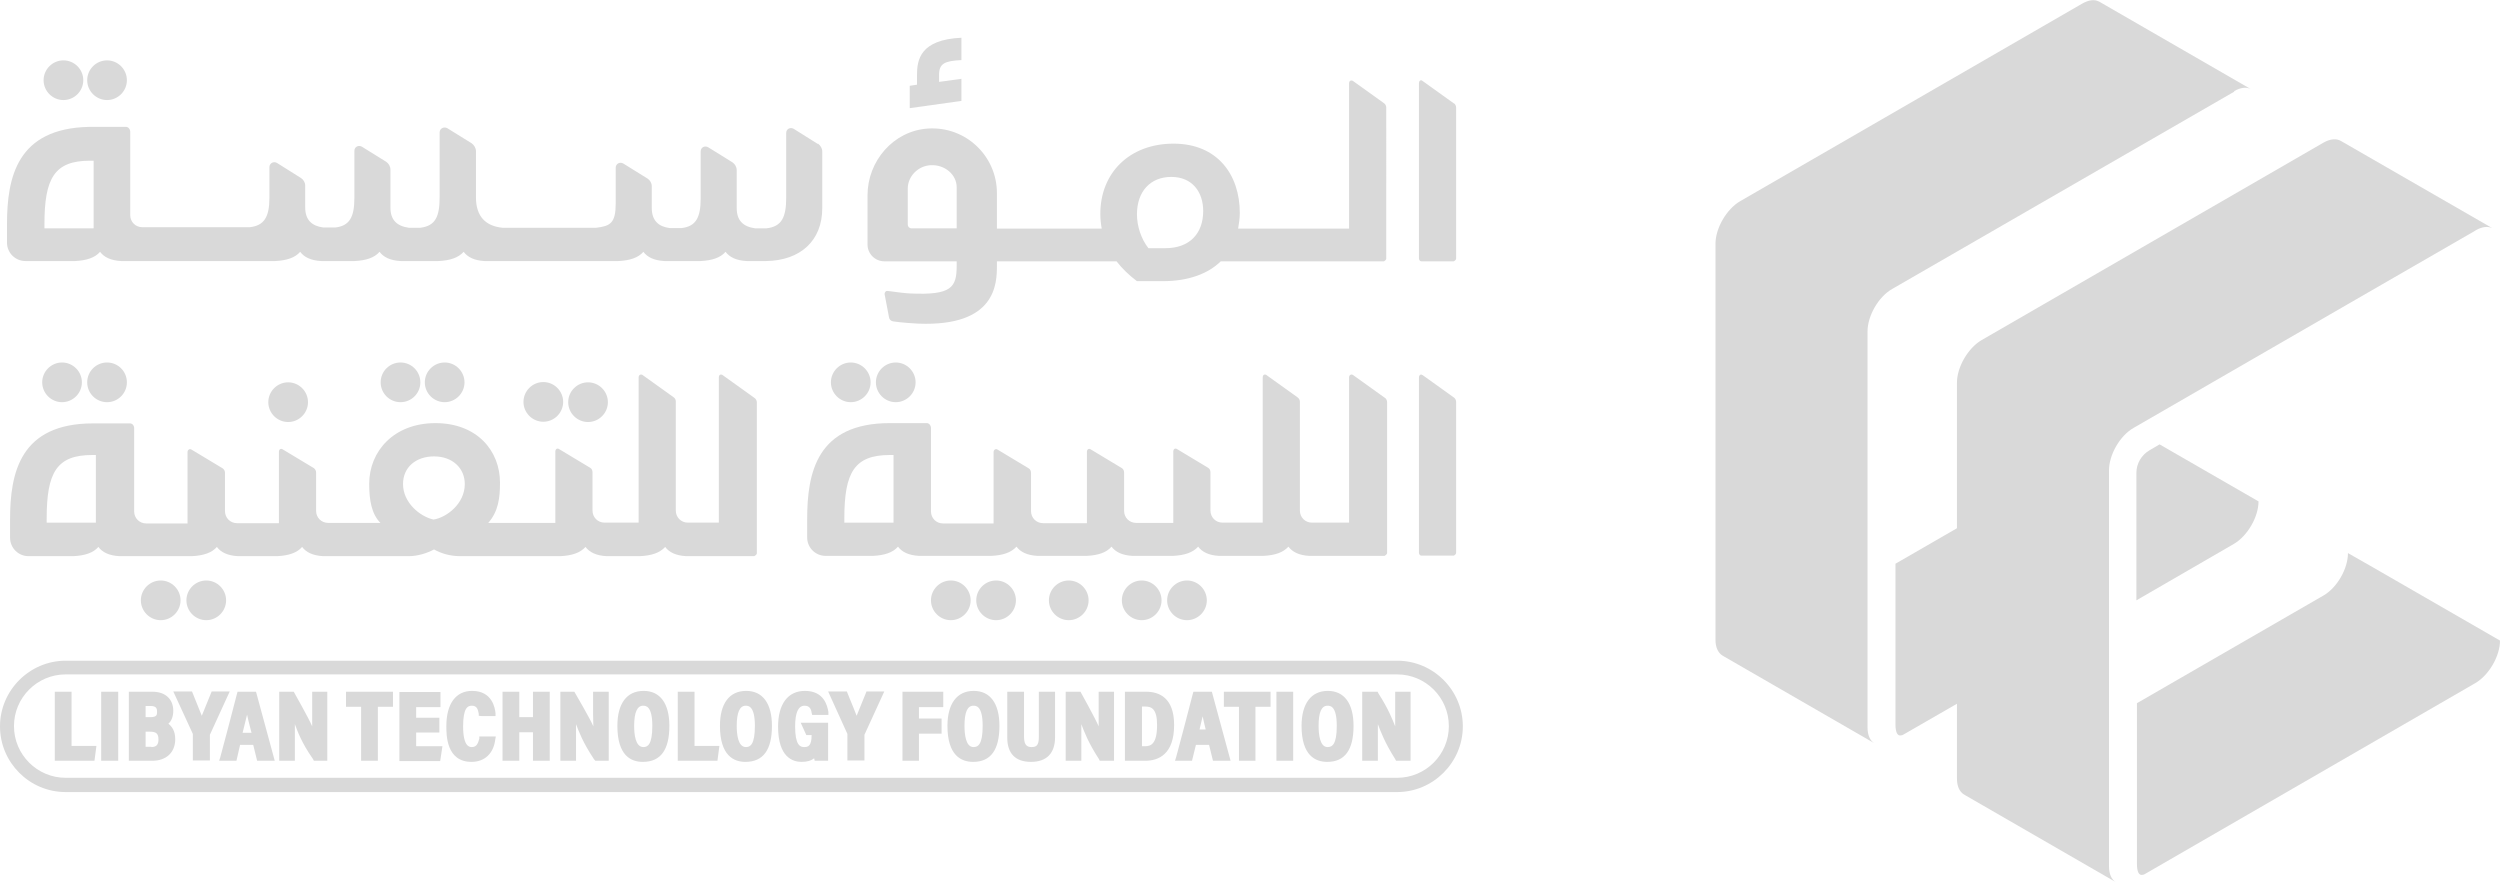 <?xml version="1.0" encoding="UTF-8"?>
<svg id="Layer_2" data-name="Layer 2" xmlns="http://www.w3.org/2000/svg" viewBox="0 0 89.45 31.56">
  <defs>
    <style>
      .cls-1 {
        fill: #d9d9d9;
        stroke-width: 0px;
      }
    </style>
  </defs>
  <g id="Layer_1-2" data-name="Layer 1">
    <g id="H_logo_white_no_hex" data-name="H logo white no hex">
      <g>
        <path class="cls-1" d="m80.81,17.94l-3.54-2.04-.36.21c-.29.17-.47.48-.47.81v4.56l3.49-2.02c.48-.28.88-.96.88-1.52Z"/>
        <path class="cls-1" d="m84.01,19.79c0,.56-.39,1.24-.88,1.52l-6.67,3.85v5.75c0,.26.06.43.21.39.02,0,.05-.01.08-.03l11.82-6.83c.48-.28.88-.96.88-1.52l-4.51-2.6-.93-.53Z"/>
        <path class="cls-1" d="m88.58,8.24c.23-.13.43-.15.59-.08l-5.4-3.11c-.16-.1-.38-.09-.63.05l-12.24,7.07c-.48.28-.88.96-.88,1.52v5.21l-2.2,1.27v5.75c0,.26.06.43.21.39.02,0,.05-.01.08-.03l1.91-1.1v2.68c0,.27.09.46.24.56.01,0,.03.02.05.03l5.39,3.11c-.15-.09-.24-.29-.24-.56v-14.17c0-.56.39-1.24.88-1.52l7.67-4.43,4.56-2.63Z"/>
        <path class="cls-1" d="m79.94,3.26c.22-.13.43-.15.58-.08L75.13.07s-.03-.02-.04-.02c-.16-.08-.36-.05-.59.08l-12.24,7.07c-.48.28-.88.96-.88,1.52v14.17c0,.27.09.46.24.56.01,0,.03.02.05.03l5.39,3.11c-.15-.09-.24-.29-.24-.56v-14.17c0-.56.39-1.24.88-1.52l7.68-4.43,4.56-2.63Z"/>
      </g>
      <g>
        <path class="cls-1" d="m31.96,18.7h-1.75v-.15c0-1.65.36-2.27,1.63-2.27h.13v2.42Zm17.57-4.48l-1.13-.81s-.03-.01-.04-.01c-.04,0-.09.03-.09.1v5.2h-1.33c-.24,0-.43-.19-.43-.43v-3.9c0-.06-.03-.11-.08-.15l-1.13-.81s-.03-.01-.04-.01c-.04,0-.08.03-.08.1v5.2h-1.44c-.24,0-.43-.19-.43-.43v-1.37c0-.07-.03-.13-.08-.16l-1.13-.68s-.02-.01-.04-.01c-.04,0-.08.04-.08.1v2.56h-1.33c-.24,0-.43-.19-.43-.43v-1.37c0-.07-.03-.13-.08-.16l-1.13-.68s-.03-.01-.04-.01c-.04,0-.08.04-.08.1v2.56h-1.57c-.24,0-.43-.19-.43-.43v-1.37c0-.07-.03-.13-.08-.16l-1.13-.68s-.02-.01-.04-.01c-.04,0-.09.04-.09.1v2.56h-1.81c-.24,0-.43-.19-.43-.43v-2.98c0-.1-.07-.18-.15-.18h-1.32c-2.6,0-2.96,1.75-2.96,3.44v.65c0,.37.3.66.66.66h1.7c.41-.02.71-.12.89-.33.14.19.38.31.75.33h2.59c.42-.02.71-.12.9-.33.14.19.38.31.75.33h1.76c.42-.02.71-.12.89-.33.14.19.38.31.75.33h1.45c.42-.02.71-.12.9-.33.14.19.38.31.74.33h1.59c.42-.02.71-.12.9-.33.14.19.38.31.74.33h2.7s.09-.05.09-.1v-5.4c0-.06-.03-.12-.07-.15Z"/>
        <path class="cls-1" d="m50.89,13.42s-.03-.02-.04-.02c-.04,0-.08.04-.08.1v6.28c0,.05.04.1.08.1h1.17s.08-.04.08-.1v-5.4c0-.06-.03-.12-.07-.15l-1.13-.81Z"/>
        <path class="cls-1" d="m34.4,2.82l-.8.11v-.25c0-.41.2-.5.8-.53v-.8c-1.48.07-1.59.79-1.59,1.34v.34l-.26.04v.8l1.85-.26v-.8Z"/>
        <path class="cls-1" d="m48.4,2.89s-.03-.01-.05-.01c-.04,0-.08.03-.08.1v5.2h-3.97c.03-.18.06-.37.06-.56,0-1.37-.8-2.48-2.37-2.48s-2.62,1.04-2.62,2.51c0,.19.02.37.05.53h-3.75v-1.27c0-1.33-1.12-2.4-2.47-2.31-1.23.08-2.16,1.16-2.16,2.39v1.76c0,.33.27.6.6.6h2.59v.15c0,.78-.17,1.07-1.67,1-.1,0-.52-.05-.8-.09-.03,0-.06,0-.08.03-.02.02-.03.05-.03.08l.16.84c.01.07.07.13.15.14h0c.25.04.82.08.9.08,2.78.11,2.81-1.43,2.81-2.08v-.15h4.28c.2.26.45.5.73.71h.93c.92,0,1.62-.27,2.07-.71h5.84s.08-.04.08-.1V3.85c0-.06-.03-.12-.07-.15l-1.13-.81Zm-15.92,3.85c0-.42.36-.81.83-.83.5-.02.92.34.92.79v1.47h-1.62c-.07,0-.13-.06-.13-.13v-1.3Zm9.22,2.14h-.61c-.26-.33-.41-.79-.41-1.21,0-.82.48-1.34,1.23-1.34s1.14.54,1.14,1.22c0,.82-.5,1.33-1.35,1.33Z"/>
        <path class="cls-1" d="m52.02,3.7l-1.13-.81s-.03-.02-.04-.02c-.04,0-.08.04-.08.1v6.28c0,.05.04.1.08.1h1.17s.08-.04.08-.1V3.85c0-.06-.03-.12-.07-.15Z"/>
        <path class="cls-1" d="m34.02,20.77c-.39,0-.71.32-.71.71s.32.71.71.71.71-.32.71-.71-.32-.71-.71-.71Z"/>
        <path class="cls-1" d="m35.64,20.77c-.39,0-.71.32-.71.71s.32.71.71.71.71-.32.71-.71-.32-.71-.71-.71Z"/>
        <path class="cls-1" d="m5.75,20.77c-.39,0-.71.32-.71.71s.32.71.71.71.71-.32.71-.71-.32-.71-.71-.71Z"/>
        <path class="cls-1" d="m7.38,20.77c-.39,0-.71.32-.71.71s.32.71.71.71.71-.32.71-.71-.32-.71-.71-.71Z"/>
        <circle class="cls-1" cx="3.83" cy="13.68" r=".71"/>
        <circle class="cls-1" cx="14.33" cy="13.68" r=".71"/>
        <path class="cls-1" d="m16.62,13.68c0-.39-.32-.71-.71-.71s-.71.32-.71.71.32.71.71.71.71-.32.71-.71Z"/>
        <path class="cls-1" d="m30.44,14.39c.39,0,.71-.32.71-.71s-.32-.71-.71-.71-.71.32-.71.71.32.71.71.71Z"/>
        <path class="cls-1" d="m32.76,13.68c0-.39-.32-.71-.71-.71s-.71.32-.71.71.32.71.71.71.71-.32.71-.71Z"/>
        <path class="cls-1" d="m19.44,15.09c.39,0,.71-.32.71-.71s-.32-.71-.71-.71-.71.32-.71.71.32.71.71.71Z"/>
        <path class="cls-1" d="m21.75,14.39c0-.39-.32-.71-.71-.71s-.71.32-.71.71.32.71.71.71.71-.32.71-.71Z"/>
        <path class="cls-1" d="m11.02,14.39c0-.39-.32-.71-.71-.71s-.71.32-.71.71.32.71.71.71.71-.32.71-.71Z"/>
        <path class="cls-1" d="m40.85,20.77c-.39,0-.71.32-.71.71s.32.71.71.71.71-.32.71-.71-.32-.71-.71-.71Z"/>
        <path class="cls-1" d="m42.47,20.77c-.39,0-.71.32-.71.71s.32.71.71.71.71-.32.71-.71-.32-.71-.71-.71Z"/>
        <path class="cls-1" d="m38.24,20.77c-.39,0-.71.32-.71.71s.32.71.71.71.71-.32.71-.71-.32-.71-.71-.71Z"/>
        <path class="cls-1" d="m3.83,3.58c.39,0,.71-.32.71-.71s-.32-.71-.71-.71-.71.32-.71.71.32.71.71.71Z"/>
        <path class="cls-1" d="m2.93,13.68c0-.39-.32-.71-.71-.71s-.71.32-.71.71.32.71.71.71.71-.32.71-.71Z"/>
        <path class="cls-1" d="m2.27,3.58c.39,0,.71-.32.71-.71s-.32-.71-.71-.71-.71.32-.71.71.32.71.71.71Z"/>
        <path class="cls-1" d="m3.43,18.7h-1.76v-.15c0-1.65.36-2.27,1.63-2.27h.13v2.41Zm12.1-2.37c.66,0,1.1.42,1.1.99,0,.71-.66,1.2-1.12,1.27-.49-.11-1.09-.61-1.09-1.27,0-.6.46-.99,1.11-.99Zm11.44-2.11l-1.13-.81s-.03-.01-.04-.01c-.04,0-.08.03-.08.1v5.2h-1.11c-.24,0-.43-.19-.43-.43v-3.91c0-.06-.03-.11-.07-.14l-1.13-.81s-.03-.01-.04-.01c-.04,0-.09.03-.09.1v5.2h-1.22c-.24,0-.43-.19-.43-.43v-1.37c0-.07-.03-.13-.08-.16l-1.13-.68s-.02-.01-.04-.01c-.04,0-.08.04-.08.1v2.56h-.8s-.01,0-.02,0h-1.58c.36-.41.42-.89.42-1.44,0-1.14-.82-2.13-2.31-2.13s-2.37,1.01-2.37,2.17c0,.58.08,1.07.4,1.4h-1.64s-.23,0-.23,0c-.24,0-.43-.19-.43-.43v-1.37c0-.07-.03-.12-.08-.16l-1.13-.68s-.03-.01-.04-.01c-.04,0-.08.04-.08.1v2.56h-1.5c-.24,0-.43-.19-.43-.43v-1.37c0-.07-.03-.12-.08-.16l-1.13-.68s-.03-.01-.04-.01c-.04,0-.09.04-.09.1v2.56h-1.48c-.24,0-.43-.19-.43-.43v-2.98c0-.1-.07-.17-.15-.17h-1.32c-2.6,0-2.97,1.75-2.97,3.44v.65c0,.37.3.66.66.66h1.61c.41-.02.71-.12.89-.33.14.19.38.31.75.33h2.6c.41-.02.71-.12.89-.33.14.19.38.31.75.33h1.41c.41-.02.71-.12.89-.33.14.19.38.31.75.33h3.07c.32,0,.66-.11.9-.24.23.13.55.24.93.24h3.59c.42-.02.71-.12.9-.33.14.19.38.31.75.33h1.2c.42-.02.71-.12.9-.33.14.19.38.31.75.33h2.44s.09-.05.09-.1v-5.4c0-.06-.03-.12-.07-.15Z"/>
        <path class="cls-1" d="m3.34,8.17h-1.75v-.15c0-1.65.36-2.27,1.63-2.27h.13v2.41Zm25.92-3.02l-.86-.54c-.12-.07-.27,0-.27.15v2.31c0,.69-.15,1.04-.71,1.1h0s-.4,0-.4,0c-.44-.06-.66-.29-.66-.72v-1.36c0-.11-.06-.22-.15-.28l-.87-.54c-.12-.07-.27,0-.27.15v1.68c0,.7-.18,1-.68,1.06h-.43c-.39-.05-.64-.26-.64-.72v-.78c0-.11-.06-.21-.15-.27l-.87-.54c-.12-.07-.27.01-.27.15v1.28c0,.7-.19.81-.7.87h-3.35c-.6-.06-.95-.4-.95-1.09v-1.65c0-.11-.06-.21-.15-.28l-.87-.54c-.12-.07-.28,0-.28.15v2.31c0,.69-.14,1.03-.69,1.1h-.41c-.44-.06-.66-.29-.66-.72v-1.36c0-.11-.06-.22-.15-.28l-.87-.54c-.12-.07-.27,0-.27.15v1.68c0,.7-.18,1-.68,1.06h-.43c-.4-.05-.65-.26-.65-.72v-.78c0-.11-.06-.21-.15-.27l-.86-.54c-.12-.07-.27.01-.27.15v1.09c0,.7-.19,1-.7,1.06h-3.85c-.24,0-.43-.19-.43-.43v-2.98c0-.1-.07-.18-.15-.18h-1.32C.61,4.59.25,6.34.25,8.03v.65c0,.37.3.66.66.66h1.78c.41-.02.71-.12.89-.33.14.19.38.31.75.33h5.52c.41-.02.71-.12.89-.33.14.19.38.31.75.33h1.2c.41-.02.71-.12.89-.33.14.19.38.31.75.33h1.36c.42-.02.71-.12.9-.33.14.19.38.31.74.33h4.8c.41-.02.71-.12.89-.33.14.19.38.31.75.33h1.3c.41-.02.71-.12.89-.33.14.19.38.31.75.33h.71c1.21-.02,2-.72,2-1.89v-2.03c0-.11-.06-.21-.15-.28Z"/>
        <path class="cls-1" d="m2.56,26.69v-1.94h-.6v2.47h1.42l.07-.53h-.89Zm1.06-1.94v2.47h.61v-2.47h-.61Zm2.41,1.14c.09-.08.17-.23.17-.46,0-.41-.28-.68-.74-.68h-.85v2.47h.84c.5,0,.82-.3.82-.77,0-.3-.12-.46-.25-.56Zm-.82-.63h.18c.21,0,.23.1.23.21,0,.11-.01.19-.25.19h-.16v-.4Zm.21,1.46h-.21v-.54h.16c.22,0,.3.07.3.28,0,.18-.07.27-.26.27Zm2.15-1.97s-.3.74-.35.86c-.07-.17-.16-.4-.25-.62l-.1-.25h-.67l.7,1.52v.95h.61v-.92l.71-1.55h-.65Zm1.6,0h-.67l-.02.07s-.12.47-.31,1.19c-.13.49-.28,1.05-.29,1.09l-.04.12h.62l.13-.57h.47l.14.57h.63l-.67-2.47Zm-.49,1.47c.06-.23.11-.45.16-.65.03.16.16.65.16.65h-.31Zm2.49-1.47v1.24c-.1-.25-.66-1.24-.66-1.24h-.52v2.47h.56v-1.31c.1.26.23.65.65,1.25l.03.06h.48v-2.47h-.55Zm1.21,0v.54h.54v1.93h.6v-1.93h.54v-.54h-1.68Zm2.51,1.94v-.48h.83v-.53h-.83v-.38h.87v-.54h-1.47v2.47h1.46l.08-.53h-.94Zm4.18-1.94v.91h-.49v-.91h-.6v2.47h.6v-1.02h.49v1.02h.6v-2.47h-.6Zm2.15,0v.79c0,.15.01.31.01.45-.1-.25-.68-1.24-.68-1.24h-.5v2.47h.56v-1.31c.1.26.24.65.64,1.25l.05.06h.48v-2.47h-.56Zm3.63,1.94v-1.94h-.6v2.47h1.42l.07-.53h-.89Zm6.15-1.94s-.3.74-.35.86c-.07-.18-.16-.41-.25-.62l-.1-.25h-.67l.69,1.52v.95h.61v-.92l.71-1.55h-.64Zm2.75.54v-.54h-1.46v2.47h.59v-.97h.81v-.54h-.81v-.41h.86Zm5.56-.54v1.24c-.1-.25-.65-1.24-.65-1.24h-.53v2.47h.56v-1.31c.1.26.24.65.63,1.25l.03.06h.51v-2.47h-.55Zm1.7,0h-.76v2.47h.73c.47,0,1.03-.23,1.03-1.28,0-.98-.54-1.19-1-1.19Zm-.04,1.95h-.11v-1.42h.12c.22,0,.42.08.42.66,0,.68-.22.76-.43.76Zm2.4-1.95h-.67l-.02.07s-.12.47-.31,1.19c-.13.49-.28,1.05-.29,1.09l-.04.12h.61l.14-.57h.47l.14.57h.63l-.67-2.47Zm-.45,1.35c.04-.16.08-.33.11-.47.02.11.11.47.11.47h-.23Zm.87-1.35v.54h.54v1.93h.59v-1.93h.54v-.54h-1.68Zm1.88,0v2.47h.6v-2.47h-.6Zm4.25,0v1.24c-.1-.25-.24-.62-.6-1.18l-.03-.06h-.55v2.47h.56v-1.31c.1.26.24.65.62,1.25l.03.06h.52v-2.47h-.55Zm-32.77,1.6v.08c-.05.18-.1.3-.27.3-.07,0-.31,0-.31-.74,0-.67.17-.74.31-.74.18,0,.22.12.25.29v.07s.09.01.09.01h.51v-.1c-.02-.18-.11-.8-.84-.8-.58,0-.92.46-.92,1.26,0,.32,0,1.28.9,1.28.47,0,.79-.3.85-.8l.02-.11h-.59Zm5.88-1.63c-.61,0-.94.46-.94,1.25,0,1.07.49,1.29.91,1.29.64,0,.95-.43.95-1.29,0-.8-.33-1.25-.92-1.25Zm-.01,2.01c-.29,0-.33-.47-.33-.76,0-.48.11-.72.32-.72.09,0,.33,0,.33.72,0,.68-.17.76-.32.76Zm3.68-2.01c-.61,0-.94.46-.94,1.25,0,1.07.5,1.29.91,1.29.64,0,.95-.43.95-1.29,0-.8-.33-1.25-.92-1.25Zm-.01,2.01c-.29,0-.33-.47-.33-.76,0-.48.11-.72.32-.72.09,0,.33,0,.33.72,0,.68-.17.76-.32.76Zm2.16-.43h.19c0,.4-.13.43-.27.43s-.32-.07-.32-.73c0-.5.11-.75.34-.75.16,0,.23.1.25.25l.02.08h.58v-.11c-.04-.23-.16-.75-.84-.75-.61,0-.96.47-.96,1.28,0,1.1.53,1.26.84,1.26.19,0,.34-.04.45-.13,0,.01.02.09.02.09h.48v-1.36h-.98l.2.44Zm5.99-1.58c-.6,0-.94.46-.94,1.25,0,1.07.5,1.29.92,1.29.63,0,.94-.43.94-1.29,0-.8-.33-1.25-.92-1.25Zm-.01,2.01c-.28,0-.32-.47-.32-.76,0-.48.1-.72.32-.72.09,0,.33,0,.33.72,0,.68-.17.76-.33.76Zm12.68-2.01c-.6,0-.94.46-.94,1.25,0,1.07.5,1.29.92,1.29.63,0,.94-.43.94-1.29,0-.8-.33-1.25-.92-1.25Zm-.01,2.01c-.28,0-.32-.47-.32-.76,0-.48.1-.72.32-.72.09,0,.33,0,.33.72,0,.68-.17.76-.33.76Zm-10.33-1.98v1.63c0,.3-.1.35-.26.35-.13,0-.27-.04-.27-.36v-1.62h-.6v1.64c0,.57.29.87.85.87s.86-.31.86-.88v-1.63h-.6Z"/>
        <path class="cls-1" d="m49.99,28.34H2.35c-1.3,0-2.35-1.06-2.35-2.35s1.06-2.35,2.35-2.35h47.64c1.3,0,2.35,1.06,2.35,2.35s-1.06,2.35-2.35,2.35ZM2.35,24.13c-1.02,0-1.85.83-1.85,1.85s.83,1.85,1.85,1.85h47.64c1.02,0,1.85-.83,1.85-1.85s-.83-1.85-1.85-1.85H2.35Z"/>
      </g>
    </g>
  </g>
</svg>